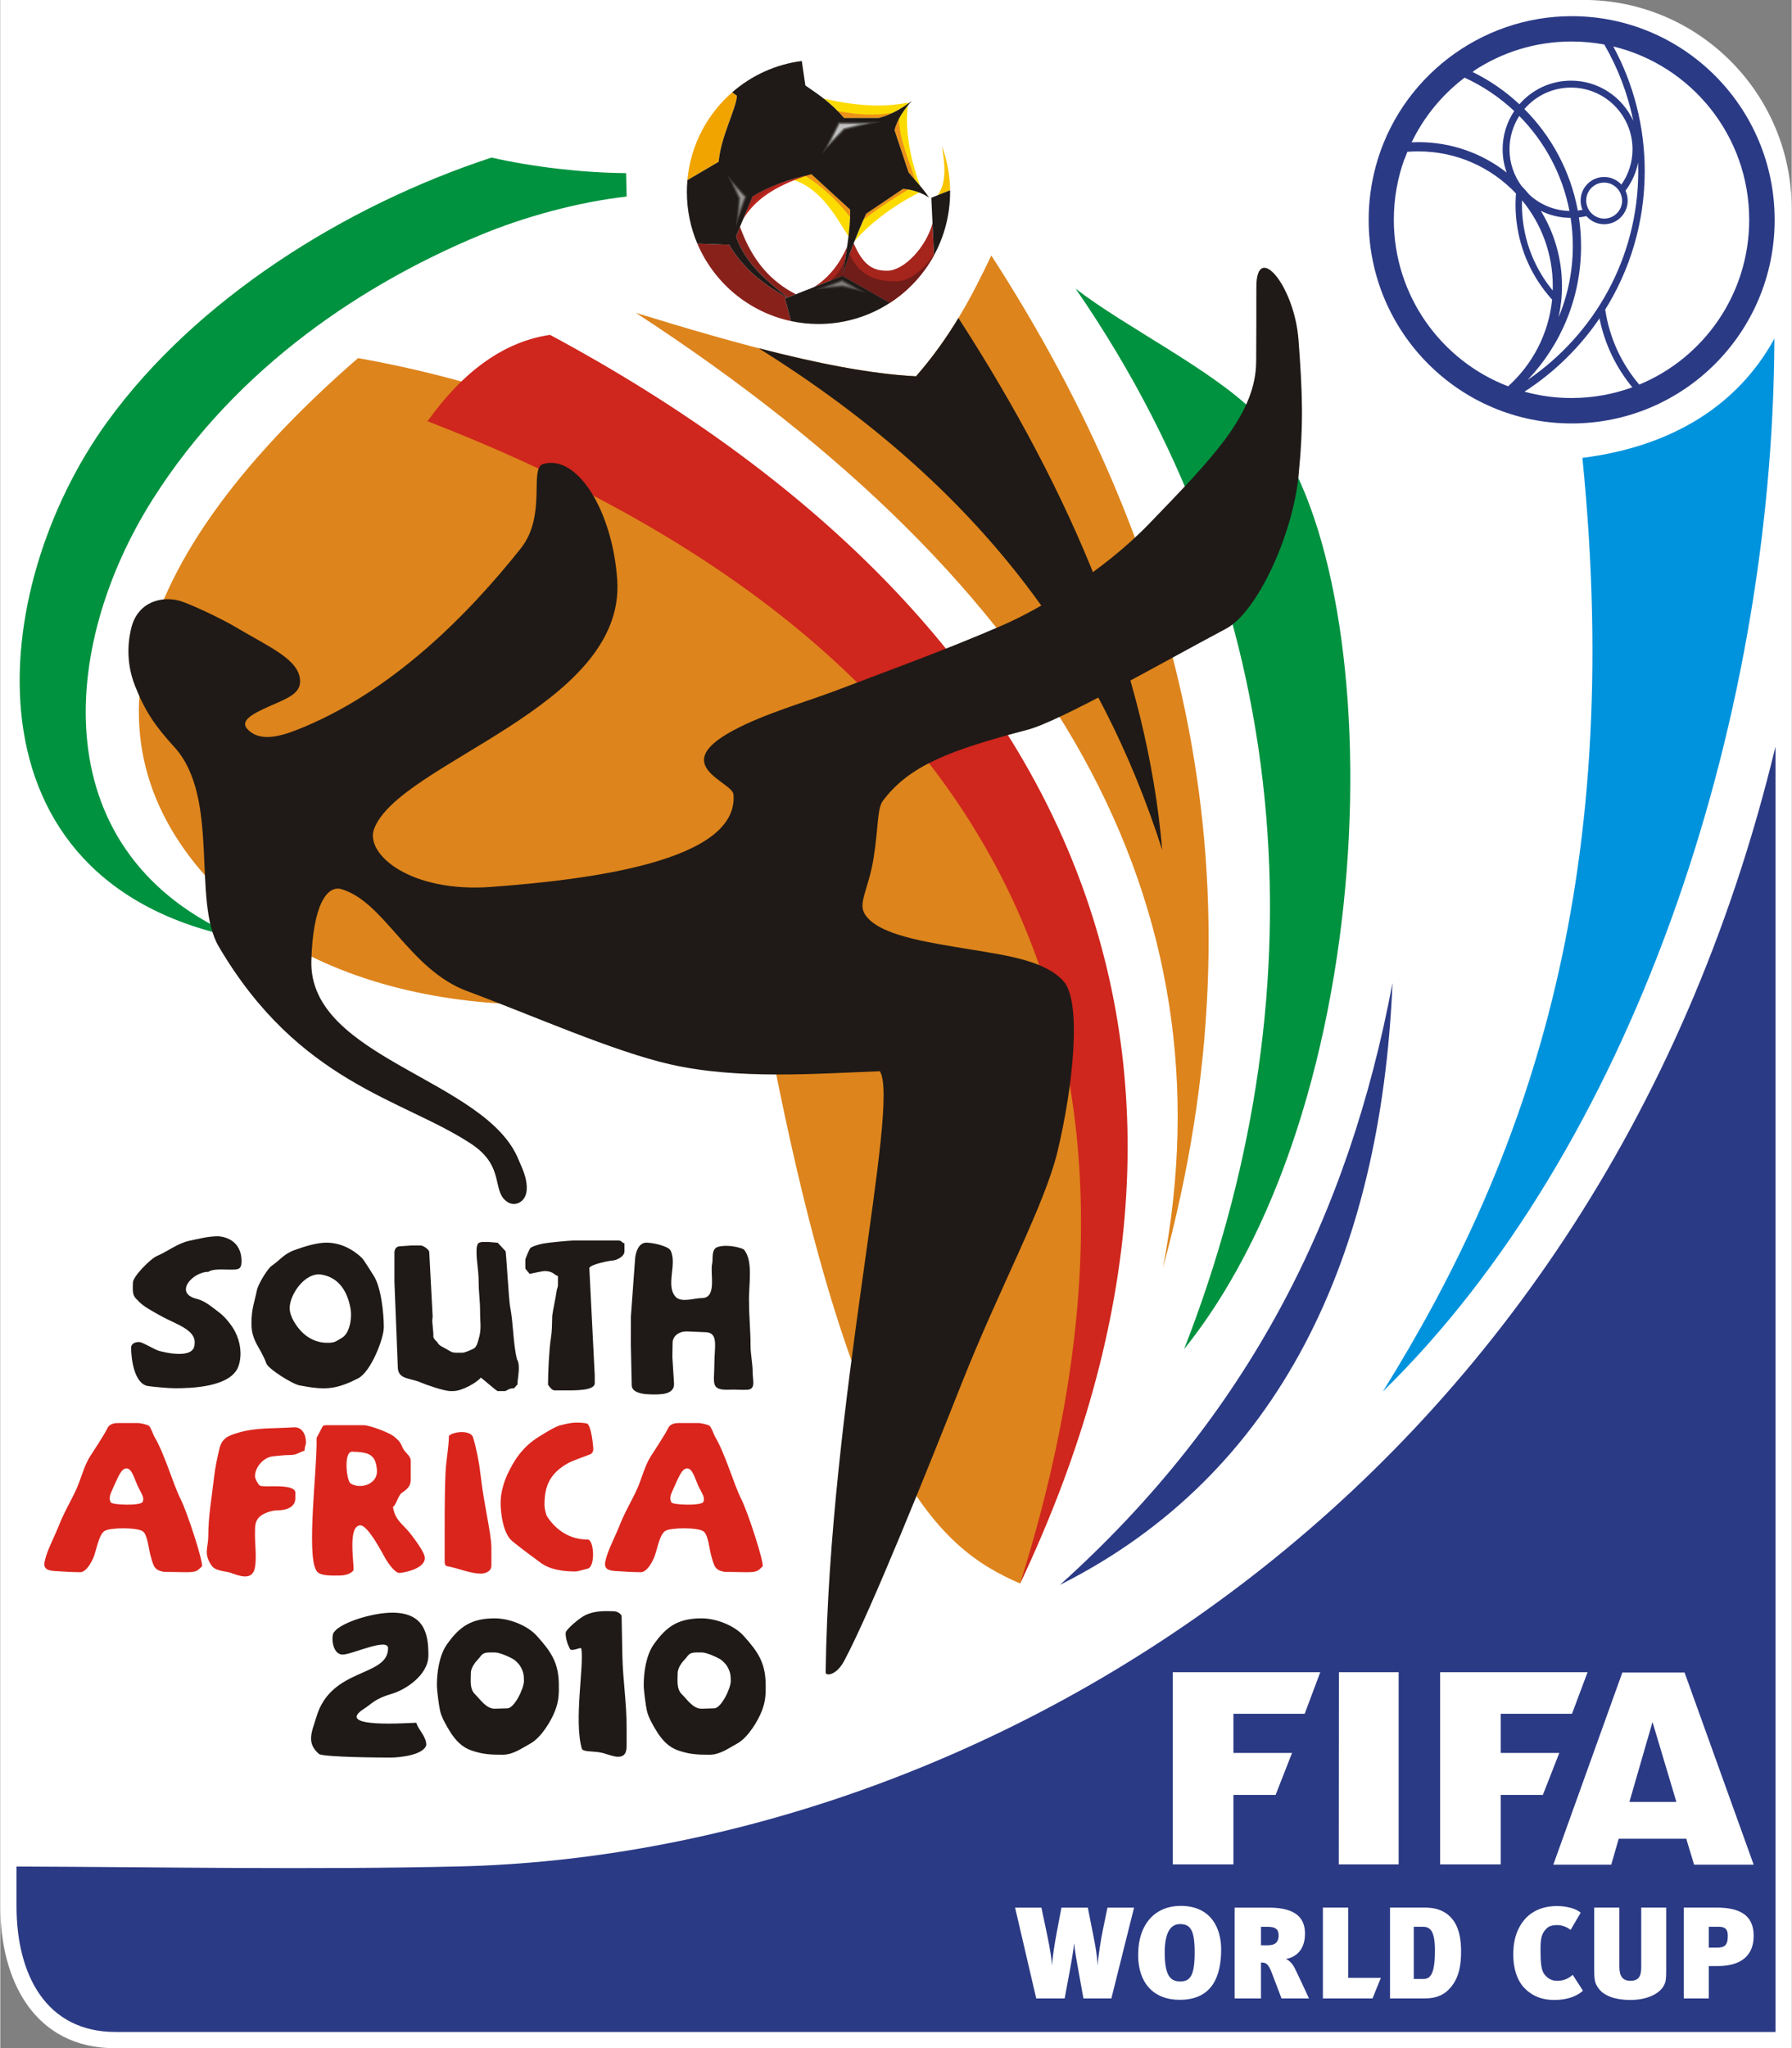 <?xml version="1.0" encoding="UTF-8" standalone="no"?> <!-- Created with Inkscape (http://www.inkscape.org/) --> <svg xmlns:svg="http://www.w3.org/2000/svg" xmlns="http://www.w3.org/2000/svg" version="1.0" width="800" height="914" viewBox="0 0 722.728 825.975" id="svg2" xml:space="preserve"><rect x="0" y="0" width="722.728" height="825.975" fill="#808080" stroke="none"/> <defs id="defs4"> <style type="text/css" id="style6"></style> </defs> <g id="Camada_x0020_1"> <g id="_39664264"> <path d="M 722.728,826.008 L 46.484,826.008 C 13.442,826.008 0,798.322 0,768.708 L 0,-0.033 L 638.895,-0.033 C 685.135,0.094 722.605,37.673 722.72,84.04 L 722.729,84.04 L 722.729,826.008 L 722.728,826.008 z " style="fill:#ffffff" id="_39830696"></path> <path d="M 6.552,752.719 C 66.023,752.932 125.505,754.074 184.956,752.688 C 391.544,747.875 642.756,605.169 716.176,301.103 L 716.176,819.437 L 46.484,819.437 C 18.658,819.437 6.552,796.609 6.552,768.708 L 6.552,752.719 L 6.552,752.719 z " style="fill:#2b3a85" id="_39829496"></path> <path d="M 144.327,144.416 C 44.161,231.463 31.146,308.255 94.911,365.384 C 146.859,411.926 242.713,414.933 304.596,388.151 C 340.629,594.51 378.21,624.158 411.442,638.581 C 470.101,513.476 446.451,389.28 388.737,298.424 C 331.779,208.757 240.933,161.601 144.327,144.416 L 144.327,144.416 z " style="fill:#dd841c" id="_39828424"></path> <path d="M 172.374,169.861 C 187.065,149.327 203.536,137.721 221.791,135.041 C 433.041,248.5 512.054,426.094 411.442,638.581 C 484.62,406.266 391.242,254.619 172.374,169.861 z " style="fill:#cf261d" id="_39827392"></path> <path d="M 256.431,126.171 C 298.527,139.143 338.703,150.179 369.437,151.758 C 383.627,135.512 392.128,119.266 399.814,103.021 C 477.23,222.88 511.558,355.584 469.075,511.189 C 497.022,364.98 426.141,236.64 256.431,126.171 L 256.431,126.171 z " style="fill:#dd841c" id="_39826600"></path> <path d="M 386.545,128.249 C 432.81,199.746 462.649,271.245 468.762,342.744 C 443.565,264.308 396.56,196.954 305.913,140.419 C 329.386,146.5 351.093,150.814 369.437,151.756 C 376.281,143.92 381.801,136.085 386.545,128.248 L 386.545,128.249 z " style="fill:#1f1a17" id="_39825160"></path> <path d="M 477.582,544.086 C 531.603,405.976 526.437,250.477 433.837,116.423 C 454.091,132.059 489.194,149.19 506.744,166.985 C 561.322,222.324 561.423,439.708 477.582,544.086 L 477.582,544.086 z " style="fill:#00923f" id="_39824128"></path> <path d="M 557.779,561.144 C 614.992,469.31 655.656,357.788 638.279,184.654 C 674.62,180.034 701.059,163.35 715.745,136.535 C 715.132,294.202 657.215,464.005 557.779,561.144 L 557.779,561.144 z " style="fill:#0093dd" id="_39640776"></path> <path d="M 427.518,639.123 C 503.261,571.015 543.926,490.844 561.667,396.414 C 557.059,506.315 516.323,594.543 427.518,639.123 L 427.518,639.123 z " style="fill:#2b3a85" id="_39656448"></path> <path d="M 96.736,378.395 C -17.251,356.148 -5.814,237.494 43.325,169.884 C 78.993,120.81 138.595,83.133 198.162,63.544 C 214.966,67.35 234.776,69.667 252.49,69.821 C 252.558,73.528 252.625,75.563 252.693,79.269 C 233.173,81.469 211.523,87.348 193.256,94.96 C 147.855,113.88 95.733,147.171 61.39,201.531 C 23.851,260.95 17.146,344.791 96.736,378.395 L 96.736,378.395 z " style="fill:#00923f" id="_39641128"></path> <path d="M 506.744,115.807 C 506.774,129.615 506.719,131.904 506.669,145.713 C 506.589,166.945 489.113,184.647 463.538,211.16 C 444.584,230.81 418.676,245.974 404.067,252.276 C 380.905,262.266 360.99,269.423 337.536,278.338 C 324.819,283.171 308.424,287.731 295.619,294.614 C 269.366,308.726 295.375,315.23 295.801,320.385 C 298.043,347.556 236.485,354.816 198.106,357.669 C 165.473,360.095 147.344,344.567 150.717,334.519 C 160.415,307.531 252.395,285.501 248.897,233.878 C 247.034,206.367 232.988,183.138 219.069,187.093 C 213.165,188.769 220.682,207.724 209.953,221.206 C 188.737,247.864 157.757,279.373 119.73,294.309 C 112.607,297.106 104.486,299.264 99.681,294.005 C 95.998,289.974 104.254,286.741 111.551,283.508 C 116.544,281.296 121.047,279.279 120.955,274.66 C 120.78,265.972 108.643,261.05 95.356,253.114 C 88.829,249.214 76.381,243.478 72.646,242.372 C 65.254,240.184 55.574,242.609 52.899,253.063 C 51.81,257.314 50.304,266.371 54.36,276.597 C 58.415,286.823 62.366,292.665 70.213,301.258 C 88.807,321.621 77.265,363.219 88.134,381.716 C 120.564,436.909 162.396,443.148 189.901,461.233 C 204.084,470.558 197.895,480.608 204.793,484.843 C 207.625,486.582 211.962,484.948 212.366,479.958 C 212.771,474.969 209.929,469.812 209.195,467.935 C 196.388,435.193 124.468,427.003 125.503,387.519 C 126.093,364.964 131.839,356.874 137.653,358.581 C 155.055,363.694 165.029,391.052 188.385,399.705 C 214.406,409.345 247.271,424.019 270.407,429.252 C 297.678,435.42 328.73,433.006 354.855,431.992 C 363.192,445.366 334.432,566.071 332.983,674.456 C 332.964,675.891 337.207,675.871 340.466,669.77 C 351.351,649.386 374.348,592.006 387.824,557.976 C 403.275,518.959 421.267,486.293 426.547,464.279 C 432.793,438.229 436.409,404.113 428.978,395.744 C 421.665,387.508 406.589,385.375 391.84,382.958 C 372.878,379.851 354.057,377.065 348.779,368.634 C 345.906,364.041 350.39,358.42 352.351,345.876 C 354.314,333.331 353.755,326.029 356.071,322.941 C 366.714,308.763 382.904,302.591 414.396,294.311 C 427.507,290.864 468.022,267.611 494.593,253.494 C 507.062,246.869 521.416,215.713 523.756,191.964 C 525.864,170.558 525.329,158.328 523.756,137.127 C 522.114,115.027 506.703,97.11 506.744,115.806 L 506.744,115.807 z " style="fill:#1f1a17" id="_39657296"></path> <path d="M 679.506,674.49 L 654.39,674.49 L 626.547,751.974 L 649.918,751.974 L 652.93,741.524 L 680.186,741.524 L 683.345,751.974 L 707.378,751.974 L 679.506,674.49 L 679.506,674.49 z M 580.885,674.354 L 580.885,751.862 L 605.323,751.862 L 605.323,723.845 L 622.326,723.845 L 628.966,706.907 L 605.323,706.907 L 605.323,691.133 L 634.077,691.133 L 640.365,674.354 L 580.885,674.354 L 580.885,674.354 z M 657.246,726.665 L 666.562,694.431 L 676.201,726.665 L 657.246,726.665 L 657.246,726.665 z M 540.054,674.354 L 539.994,751.862 L 564.148,751.862 L 564.148,674.354 L 540.054,674.354 L 540.054,674.354 z M 473.038,674.354 L 473.038,751.862 L 497.497,751.862 L 497.497,723.845 L 514.505,723.845 L 521.146,706.907 L 497.497,706.907 L 497.497,691.133 L 526.231,691.133 L 532.53,674.354 L 473.038,674.354 L 473.038,674.354 z " style="fill:#ffffff" id="_39656640"></path> <path d="M 475.862,806.472 C 489.174,806.472 492.544,796.638 492.544,786.128 C 492.545,778.102 488.864,768.589 476.181,768.589 C 466.338,768.589 459.057,775.418 459.057,788.435 C 459.058,799.431 465.047,806.474 475.86,806.474 L 475.862,806.472 L 475.862,806.472 z M 707.378,780.681 C 707.378,772.328 701.819,769.279 692.355,769.279 L 679.165,769.279 L 679.165,805.904 L 689.265,805.904 L 689.265,792.867 L 692.786,792.867 C 704.967,792.867 707.378,786.095 707.378,780.681 L 707.378,780.681 L 707.378,780.681 z M 589.334,786.926 C 589.334,779.477 587.454,774.441 583.242,771.552 C 580.231,769.504 576.925,769.279 574.356,769.279 L 560.675,769.279 L 560.675,805.904 L 574.729,805.904 C 579.763,805.904 582.753,804.289 585.124,801.497 C 588.482,797.546 589.334,792.615 589.334,786.926 L 589.334,786.926 L 589.334,786.926 z M 527.965,805.917 C 526.743,803.203 523.583,796.42 522.352,793.954 C 521.454,792.057 519.899,790.372 518.615,790.011 C 523.006,789.263 526.364,786.064 526.364,779.771 C 526.364,773.664 522.848,769.297 511.876,769.297 L 497.987,769.296 L 497.987,805.916 L 508.614,805.916 L 508.614,791.429 C 510.698,791.429 511.555,791.902 513.003,795.666 L 516.895,805.916 L 527.965,805.916 L 527.965,805.917 z M 457.405,769.296 L 446.677,769.296 L 444.799,778.397 C 444.05,781.975 442.928,789.056 442.713,792.315 L 442.655,792.315 C 442.45,787.861 441.696,784.328 441.171,781.548 L 438.748,769.296 L 428.109,769.296 L 426.183,779.44 C 425.165,784.872 424.523,789.453 424.308,792.373 L 424.262,792.373 C 424.202,791.006 423.887,787.435 422.117,779.189 L 420.03,769.296 L 409.408,769.296 L 417.939,805.917 L 429.401,805.917 L 431.368,795.314 C 432.278,790.527 433.078,785.638 433.188,783.807 L 433.246,783.806 C 433.404,786.119 434.27,790.902 435.069,795.315 L 436.991,805.916 L 448.248,805.916 L 457.405,769.296 L 457.405,769.296 z M 693.113,777.007 C 695.391,777.007 696.944,777.582 696.944,780.631 C 696.946,784.621 695.555,785.421 692.558,785.421 L 689.265,785.42 L 689.265,777.007 L 693.113,777.007 L 693.113,777.007 z M 672.091,769.279 L 662.015,769.279 L 662.015,793.344 C 662.015,796.907 661.045,798.8 657.623,798.8 C 654.254,798.799 653.191,796.552 653.191,793.184 L 653.191,769.279 L 643.036,769.279 L 643.036,794.189 C 643.036,799.081 643.464,799.957 644.858,801.946 C 647.107,804.963 651.696,806.532 657.577,806.532 C 664.945,806.532 669.634,803.692 671.18,800.656 C 671.992,799.167 672.091,797.759 672.091,794.604 L 672.091,769.279 L 672.091,769.279 z M 638.506,802.806 L 634.377,796.395 C 632.281,798.226 630.366,798.8 627.949,798.8 C 625.98,798.799 624.403,797.91 623.194,796.495 C 621.636,794.701 621.386,791.816 621.386,785.784 C 621.387,781.461 621.959,779.569 623.78,777.747 C 624.743,776.738 626.295,776.326 627.949,776.326 C 629.993,776.325 631.861,777.008 633.525,778.274 L 637.584,771.352 C 635.866,769.712 631.861,768.659 628.053,768.659 C 621.55,768.659 616.142,771.228 612.966,776.962 C 611.155,780.267 610.396,783.736 610.396,788.316 C 610.397,793.494 611.732,798.288 614.676,801.497 C 618.115,805.162 622.284,806.532 626.869,806.532 C 632.34,806.532 636.14,804.963 638.505,802.807 L 638.506,802.806 L 638.506,802.806 z M 578.794,786.616 C 578.794,796.752 576.657,798.07 573.987,798.07 L 570.25,798.07 L 570.25,777.007 L 573.72,777.007 C 576.604,777.007 578.794,778.126 578.794,786.616 L 578.794,786.616 L 578.794,786.616 z M 556.972,797.621 L 543.783,797.621 L 543.783,769.279 L 533.587,769.279 L 533.587,805.904 L 553.61,805.904 L 556.972,797.621 L 556.972,797.621 z M 511.282,777.034 C 514.265,777.034 515.731,777.87 515.731,780.494 C 515.731,782.954 514.615,784.484 511.327,784.484 L 508.613,784.481 L 508.613,777.034 L 511.282,777.034 L 511.282,777.034 z M 476.031,799.064 C 472.061,799.064 469.771,796.748 469.771,787.4 C 469.771,780.394 471.581,775.931 475.919,775.931 C 480.036,775.931 481.864,778.143 481.864,787.291 C 481.865,796.689 480.082,799.064 476.029,799.064 L 476.031,799.064 L 476.031,799.064 z " style="fill:#ffffff" id="_39637216"></path> <path d="M 633.945,6.521 C 597.176,6.521 564.343,31.488 554.796,67.492 L 554.808,67.489 C 553.015,74.241 552.052,81.337 552.052,88.655 C 552.052,134.011 588.718,170.764 633.945,170.764 C 679.177,170.764 715.842,134.011 715.842,88.655 C 715.842,43.291 679.178,6.521 633.945,6.521 L 633.945,6.521 z M 590.754,31.314 C 598.155,34.706 604.91,39.274 610.778,44.78 C 607.825,49.189 606.097,54.494 606.097,60.201 C 606.097,63.493 606.673,66.648 607.723,69.575 C 597.91,61.899 585.563,57.327 572.152,57.327 C 571.223,57.327 570.299,57.35 569.382,57.393 C 574.362,47.086 581.725,38.154 590.754,31.314 L 590.754,31.314 z M 566.46,64.176 L 566.529,64.157 C 566.888,63.166 567.268,62.187 567.669,61.218 C 569.147,61.104 570.642,61.05 572.152,61.05 C 587.647,61.05 601.618,67.583 611.488,78.036 C 611.443,78.612 611.408,79.189 611.377,79.773 L 611.377,79.79 L 611.375,79.844 L 611.374,79.861 L 611.373,79.913 L 611.373,79.932 L 611.368,79.985 L 611.368,80.004 L 611.366,80.057 L 611.366,80.074 L 611.362,80.128 L 611.362,80.144 L 611.359,80.197 L 611.359,80.216 L 611.359,80.268 L 611.359,80.286 L 611.355,80.339 L 611.355,80.356 L 611.35,80.412 L 611.348,80.426 L 611.348,80.481 L 611.347,80.497 L 611.346,80.552 L 611.346,80.569 L 611.343,80.624 L 611.343,80.638 L 611.342,80.696 L 611.342,80.708 L 611.336,80.767 L 611.336,80.78 L 611.336,80.839 L 611.336,80.852 L 611.334,80.909 L 611.334,80.923 L 611.332,80.981 L 611.332,80.993 L 611.33,81.052 L 611.328,81.136 L 611.327,81.194 L 611.327,81.206 L 611.325,81.266 L 611.325,81.277 L 611.324,81.337 L 611.324,81.348 L 611.321,81.41 L 611.321,81.419 L 611.32,81.481 L 611.32,81.489 L 611.318,81.554 L 611.318,81.561 L 611.317,81.624 L 611.317,81.632 L 611.314,81.697 L 611.314,81.702 L 611.313,81.768 L 611.313,81.775 L 611.312,81.841 L 611.312,81.846 L 611.311,81.913 L 611.311,81.918 L 611.31,81.985 L 611.31,81.989 L 611.31,82.056 L 611.31,82.061 L 611.309,82.13 L 611.309,82.131 L 611.309,82.201 L 611.309,82.202 L 611.309,82.272 L 611.309,82.273 L 611.309,82.345 L 611.309,82.345 L 611.308,82.416 L 611.308,82.417 L 611.308,82.489 L 611.308,82.56 C 611.308,82.791 611.309,83.019 611.311,83.248 C 611.314,83.479 611.319,83.709 611.326,83.937 C 611.33,84.168 611.336,84.395 611.346,84.622 C 611.355,84.85 611.362,85.08 611.373,85.307 C 611.383,85.537 611.396,85.76 611.408,85.989 C 611.424,86.215 611.438,86.441 611.453,86.67 C 611.47,86.894 611.488,87.12 611.506,87.344 C 611.523,87.571 611.543,87.797 611.566,88.02 L 611.566,88.02 C 611.587,88.246 611.612,88.47 611.633,88.696 L 611.633,88.696 C 611.658,88.917 611.684,89.14 611.711,89.365 L 611.711,89.365 C 613.113,101.189 618.133,111.903 625.633,120.354 C 625.774,120.514 625.917,120.672 626.06,120.829 C 624.675,134.675 618.097,146.987 608.314,155.791 C 581.352,145.458 562.204,119.281 562.204,88.616 C 562.204,80.04 563.709,71.807 566.46,64.176 L 566.46,64.176 z M 593.966,29.015 C 594.172,28.876 594.38,28.738 594.587,28.6 L 594.558,28.515 C 605.847,21.07 619.372,16.737 633.896,16.737 C 638.412,16.736 642.83,17.157 647.115,17.959 C 652.576,27.363 656.569,37.72 658.792,48.711 C 654.442,39.165 644.838,32.527 633.685,32.527 C 625.376,32.527 617.927,36.216 612.868,42.045 C 607.27,36.823 600.908,32.417 593.966,29.015 L 593.966,29.015 z M 612.808,46.755 C 622.99,57.047 630.208,70.277 633.058,85.08 C 626.81,84.922 621.135,82.449 616.854,78.484 C 615.856,77.269 614.805,76.097 613.711,74.967 C 610.671,70.837 608.874,65.73 608.874,60.201 C 608.874,55.25 610.318,50.631 612.808,46.755 L 612.808,46.755 z M 633.538,87.864 C 634.108,91.586 634.41,95.4 634.41,99.285 C 634.41,109.428 632.37,119.082 628.687,127.899 C 629.56,123.867 630.045,119.685 630.045,115.376 C 630.045,104.252 626.925,93.862 621.514,85.032 C 625.145,86.823 629.224,87.84 633.538,87.864 L 633.538,87.864 z M 636.885,87.672 C 637.903,87.55 638.908,87.373 639.896,87.147 C 641.63,89.149 644.191,90.43 647.055,90.43 C 652.305,90.428 656.553,86.171 656.553,80.902 C 656.553,79.46 656.226,78.108 655.662,76.888 C 658.149,73.603 659.928,69.753 660.757,65.557 C 660.794,66.7 660.813,67.847 660.813,68.996 C 660.813,103.97 643.12,134.805 616.187,153.222 C 629.527,139.2 637.74,120.202 637.74,99.285 C 637.74,95.339 637.446,91.462 636.885,87.672 L 636.885,87.672 z M 614.873,43.983 C 619.422,38.679 626.161,35.322 633.685,35.322 C 647.392,35.317 658.498,46.465 658.498,60.201 C 658.498,65.51 656.836,70.401 654.016,74.442 C 652.29,72.558 649.814,71.373 647.055,71.373 C 641.806,71.37 637.559,75.642 637.559,80.902 C 637.559,82.226 637.831,83.481 638.318,84.637 C 637.692,84.755 637.063,84.85 636.426,84.926 C 633.492,69.083 625.79,54.916 614.873,43.983 L 614.873,43.983 z M 647.055,88.159 C 646.568,88.159 646.101,88.113 645.653,88.02 C 645.484,87.987 645.34,87.922 645.183,87.876 C 644.931,87.815 644.676,87.743 644.443,87.66 C 644.141,87.539 643.867,87.384 643.594,87.238 C 643.515,87.202 643.44,87.155 643.362,87.113 C 643.044,86.919 642.743,86.707 642.454,86.465 C 642.44,86.458 642.427,86.448 642.418,86.435 L 642.418,86.435 C 641.64,85.782 641.029,85.001 640.568,84.093 L 640.568,84.093 C 640.463,83.851 640.362,83.624 640.269,83.377 C 640.157,83.104 640.08,82.835 640.014,82.544 C 639.973,82.392 639.956,82.232 639.929,82.078 C 639.87,81.729 639.828,81.38 639.82,81.014 C 639.82,80.979 639.806,80.936 639.806,80.902 C 639.806,76.879 643.044,73.635 647.046,73.635 C 647.122,73.635 647.187,73.639 647.272,73.652 C 647.597,73.652 647.924,73.694 648.249,73.746 C 648.384,73.769 648.524,73.795 648.657,73.827 C 648.98,73.89 649.283,73.987 649.582,74.106 C 649.777,74.171 649.952,74.258 650.141,74.339 C 650.248,74.399 650.346,74.461 650.453,74.516 C 652.152,75.431 653.44,77.003 653.982,78.901 L 653.985,78.901 C 653.985,78.906 653.998,78.915 653.998,78.932 C 654.067,79.186 654.133,79.454 654.18,79.726 C 654.255,80.121 654.303,80.495 654.303,80.902 C 654.303,84.908 651.054,88.163 647.055,88.159 L 647.055,88.159 z M 650.749,18.738 C 682.206,26.338 705.575,54.738 705.575,88.616 C 705.575,118.614 687.253,144.324 661.218,155.1 C 654.072,146.701 649.197,136.313 647.491,124.874 L 647.491,124.87 C 647.365,125.085 647.221,125.28 647.094,125.477 C 657.424,109.152 663.423,89.771 663.423,68.996 C 663.423,50.8 658.824,33.683 650.749,18.738 L 650.749,18.738 z M 658.425,156.188 C 650.77,158.983 642.513,160.51 633.896,160.51 C 627.321,160.51 620.957,159.617 614.909,157.955 C 627.131,150.078 637.616,139.743 645.69,127.644 C 645.52,127.899 645.359,128.159 645.183,128.415 C 647.279,138.825 651.917,148.304 658.425,156.188 L 658.425,156.188 z M 613.934,80.784 C 621.687,90.176 626.337,102.24 626.337,115.376 C 626.337,115.957 626.315,116.551 626.301,117.137 C 625.699,116.405 625.116,115.659 624.553,114.899 L 624.544,114.887 C 624.432,114.736 624.324,114.587 624.215,114.436 C 624.015,114.162 623.821,113.884 623.625,113.607 L 623.553,113.505 L 623.543,113.492 L 623.508,113.439 C 619.835,108.122 617.084,102.121 615.485,95.662 L 615.485,95.658 C 615.156,94.325 614.873,92.969 614.646,91.598 C 614.613,91.401 614.581,91.209 614.552,91.013 L 614.552,91.012 C 614.519,90.814 614.49,90.618 614.46,90.42 L 614.46,90.418 C 614.433,90.221 614.408,90.025 614.377,89.825 L 614.377,89.825 C 614.352,89.627 614.326,89.431 614.303,89.232 L 614.303,89.231 C 614.277,89.031 614.256,88.83 614.233,88.633 L 614.233,88.633 C 614.211,88.435 614.189,88.233 614.172,88.034 L 614.172,88.034 C 614.15,87.835 614.132,87.634 614.113,87.433 L 614.113,87.432 C 614.095,87.233 614.08,87.029 614.065,86.83 L 614.065,86.83 C 614.048,86.628 614.033,86.429 614.019,86.225 L 614.019,86.223 C 614.007,86.024 613.995,85.822 613.984,85.617 L 613.984,85.617 C 613.973,85.415 613.962,85.213 613.951,85.01 L 613.951,85.01 C 613.945,84.807 613.937,84.604 613.926,84.401 L 613.926,84.401 C 613.922,84.196 613.915,83.992 613.912,83.789 L 613.912,83.789 C 613.905,83.583 613.904,83.379 613.901,83.175 C 613.9,82.97 613.898,82.766 613.898,82.56 L 613.898,82.56 C 613.898,81.965 613.919,81.38 613.934,80.784 L 613.934,80.784 z " style="fill:#2b3a85" id="_39642040"></path> <path d="M 299.924,659.724 C 296.029,655.39 288.624,652.639 283,652.639 C 273.734,652.639 268.853,655.687 263.574,663.227 C 260.562,667.531 259.585,674.336 259.585,679.562 C 259.585,681.763 260.396,687.829 260.887,689.999 C 261.465,692.551 263.312,695.744 264.554,697.778 C 266.965,701.725 269.537,704.587 273.772,706.002 C 278.26,707.504 281.344,707.63 286.142,707.63 C 290.369,707.63 293.844,705.006 297.331,703.101 C 301.56,700.79 305.64,694.135 307.272,689.873 C 308.775,685.948 308.864,683.15 308.768,678.707 C 308.586,670.31 305.461,665.886 299.924,659.724 L 299.924,659.724 z M 134.741,658.081 C 133.413,659.058 133.604,667.247 138.168,667.247 C 141.803,667.247 156.443,660.297 156.443,664.668 C 156.443,676.434 133.626,672.287 127.602,692.164 C 125.684,698.495 123.309,702.853 128.673,707.426 C 131.823,708.642 153.186,708.788 157.585,708.776 C 160.749,708.776 170.694,707.888 171.863,703.738 C 171.863,700.098 168.664,697.741 167.865,694.741 C 165.023,694.741 133.871,697.198 146.958,688.951 C 149.98,687.047 150.936,685.102 158.156,682.999 C 163.157,681.542 172.719,675.675 172.719,667.533 C 172.719,659.462 171.413,650.348 158.156,650.348 C 149.993,650.348 137.449,654.373 134.741,658.081 L 134.741,658.081 z M 234.592,705.113 C 235.058,706.746 239.491,705.933 243.402,707.021 C 246.64,707.921 252.689,710.888 252.689,704.193 L 252.689,696.173 C 252.689,687.004 251.157,677.042 250.975,667.819 L 250.66,651.781 C 250.646,651.073 249.225,649.824 247.534,649.775 C 243.635,649.662 240.013,649.531 236.138,651.29 C 233.812,652.345 228.213,657.142 228.116,658.367 C 227.939,660.608 229.041,663.518 229.786,664.914 C 230.51,666.271 234.247,664.013 234.396,664.803 C 235.621,671.29 231.354,693.771 234.592,705.113 L 234.592,705.113 z M 216.485,659.724 C 212.589,655.39 205.185,652.639 199.561,652.639 C 190.295,652.639 185.414,655.687 180.135,663.227 C 177.123,667.53 176.146,674.335 176.146,679.562 C 176.146,681.763 176.957,687.829 177.448,689.999 C 178.026,692.551 179.872,695.744 181.114,697.778 C 183.526,701.725 186.098,704.587 190.333,706.002 C 194.82,707.504 197.905,707.629 202.702,707.629 C 206.93,707.629 210.406,705.006 213.892,703.101 C 218.122,700.79 222.202,694.135 223.834,689.873 C 225.336,685.948 225.425,683.15 225.329,678.707 C 225.148,670.31 222.022,665.886 216.485,659.724 L 216.485,659.724 z M 189.838,674.693 C 189.838,672.62 191.607,670.316 192.671,669.229 C 194.301,667.561 194.151,666.386 197.563,666.386 L 199.561,666.386 C 201.494,666.386 205.719,668.304 207.084,669.152 C 207.799,669.596 209.212,671.012 209.657,671.727 C 211.005,673.898 211.269,675.426 211.269,677.844 C 211.269,680.939 207.393,688.842 204.631,688.922 L 199.567,689.071 C 196.091,689.172 193.756,685.426 191.501,683.217 C 189.279,681.039 189.838,677.527 189.838,674.693 L 189.838,674.693 z M 273.277,674.693 C 273.277,672.62 275.045,670.316 276.11,669.229 C 277.74,667.561 277.59,666.386 281,666.386 L 282.999,666.386 C 284.933,666.386 289.158,668.304 290.523,669.152 C 291.237,669.596 292.65,671.012 293.095,671.727 C 294.444,673.898 294.708,675.426 294.708,677.844 C 294.708,680.939 290.832,688.842 288.07,688.922 L 283.006,689.071 C 279.53,689.172 277.194,685.426 274.939,683.217 C 272.718,681.039 273.277,677.527 273.277,674.693 L 273.277,674.693 z " style="fill:#1f1a17" id="_39638512"></path> <path d="M 44.562,605.862 C 43.742,604.16 44.108,603.051 45.613,599.83 C 47.32,596.181 48.706,592.216 50.843,592.168 C 53.177,592.117 53.964,596.233 55.717,599.807 C 57.265,602.959 58.108,603.84 57.471,605.639 C 56.875,607.324 45.082,606.94 44.562,605.862 L 44.562,605.862 z M 239.253,584.473 C 239.253,583.183 238.38,574.304 236.544,574.01 C 231.782,573.248 229.454,573.945 226.118,574.736 C 223.942,575.251 220.346,577.506 217.152,579.491 C 210.9,583.377 207.343,588.657 204.566,594.647 C 203.235,597.519 201.847,601.916 201.847,605.955 C 201.847,610.446 202.913,618.552 206.587,621.535 C 211.019,625.133 212.918,626.423 217.954,630.183 C 221.87,633.108 227.363,633.737 232.115,633.737 C 232.989,633.737 235.765,632.856 236.969,632.591 C 240.169,631.885 239.577,620.839 236.969,620.847 C 230.059,620.871 224.482,617.378 220.693,611.683 C 219.996,610.635 219.551,607.969 219.551,606.814 C 219.551,599.233 221.782,594.23 228.825,590.172 C 230.872,588.994 236.317,587.206 238.058,586.458 C 238.809,586.135 239.253,585.194 239.253,584.473 L 239.253,584.473 z M 270.753,605.862 C 269.932,604.16 270.299,603.051 271.805,599.83 C 273.512,596.181 274.897,592.216 277.035,592.168 C 279.369,592.117 280.155,596.233 281.908,599.807 C 283.455,602.959 284.3,603.84 283.662,605.639 C 283.065,607.324 271.273,606.94 270.753,605.862 L 270.753,605.862 z M 263.624,628.491 C 264.893,625.828 265.794,618.829 268.343,617.352 C 270.741,615.964 281.647,615.904 283.802,617.632 C 285.593,619.068 286.135,624.883 286.738,627.066 C 288.043,631.786 288.3,633.14 292.153,633.893 L 300.362,634.023 C 305.412,634.102 305.567,633.569 307.501,631.731 C 308.438,630.839 301.754,610.165 298.992,604.646 C 295.701,598.065 292.656,586.598 288.271,579.216 C 287.959,578.69 286.928,575.604 286.132,574.975 C 285.641,574.586 282.854,573.876 281.801,573.876 L 273.52,573.876 C 271.621,573.876 270.057,574.535 269.38,576.025 C 268.373,578.239 263.326,585.917 262.399,587.354 C 260.068,590.971 258.715,596.441 257.002,600.27 C 254.754,605.293 252.001,609.64 249.858,615.158 C 248.545,618.539 245.758,624.028 244.783,627.19 C 243.64,630.899 242.957,633.232 248.097,633.55 C 251.493,633.76 254.946,634.023 258.386,634.023 C 260.924,634.023 262.902,630.003 263.624,628.491 L 263.624,628.491 z M 136.884,635.364 C 139.158,635.364 141.556,634.66 142.543,633.182 C 142.543,628.579 140.316,615.231 145.307,615.119 C 148.722,615.364 154.884,627.832 155.687,629.052 C 156.614,630.459 159.144,634.309 161.013,634.309 L 161.298,634.309 C 164.403,633.985 171.292,632.221 171.292,628.294 C 171.292,626.13 167.155,620.709 165.926,619.07 C 162.452,614.438 159.341,613.431 158.415,607.678 C 159.542,607.273 160.543,603.042 161.971,602.047 C 163.749,600.808 165.581,599.591 165.581,596.79 L 165.581,589.057 C 165.581,586.97 163.073,585.729 162.297,583.758 C 161.338,581.321 160.45,580.656 158.623,579.137 C 157.146,577.906 149.29,574.736 146.45,574.736 L 131.601,574.736 C 130.829,574.736 130.813,574.872 130.173,575.022 L 127.591,579.884 C 128.011,590.927 123.367,626.799 127.506,633.341 C 128.717,635.773 134.479,635.364 136.884,635.364 L 136.884,635.364 z M 151.959,592.975 C 152.338,598.469 145.327,600.792 141.325,598.222 C 139.668,597.158 138.422,585.328 141.959,585.421 C 148.775,585.602 151.515,586.553 151.959,592.975 L 151.959,592.975 z M 181.001,579.032 C 180.882,584.353 179.882,588.49 179.637,593.802 C 179.137,604.679 179.313,616.737 179.28,627.729 C 179.273,630.409 179.094,631.388 180.45,631.633 C 184.778,632.419 189.608,634.596 193.851,634.596 C 195.747,634.596 198.134,633.652 198.134,631.444 L 198.134,624.284 C 198.134,618.454 195.07,606.687 193.655,593.922 C 193.2,589.814 191.988,583.627 190.709,579.604 C 189.775,576.662 182.914,577.19 181.001,579.032 L 181.001,579.032 z M 83.914,619.415 C 83.914,624.258 81.914,626.298 85.133,631.206 C 86.787,633.728 90.622,633.456 93.051,634.309 C 96.247,635.432 101.652,637.688 102.713,632.258 C 103.477,628.351 102.76,623.12 102.76,619.129 C 102.76,615.535 102.676,613.606 104.536,611.739 C 105.896,610.372 109.363,609.105 111.612,609.105 C 115.254,609.105 119.037,607.897 119.037,604.236 L 119.037,601.945 C 119.037,599.398 113.177,599.367 110.184,599.367 C 108.798,599.367 105.526,599.572 104.736,599.103 C 104.078,598.714 102.76,596.328 102.76,595.358 C 102.76,591.559 106.314,587.711 109.871,587.311 C 111.799,587.093 114.942,586.754 117.044,586.771 C 119.613,586.792 120.831,585.494 122.748,585.046 C 122.748,583.411 123.319,582.791 123.319,581.609 C 123.319,578.335 121.607,575.389 118.466,575.595 C 109.539,576.182 103.13,575.592 95.621,577.886 C 91.961,579.004 89.371,579.979 88.364,584.369 C 87.438,588.409 86.69,591.737 86.219,595.95 C 85.335,603.836 83.914,611.467 83.914,619.415 L 83.914,619.415 z M 37.433,628.491 C 38.702,625.828 39.604,618.829 42.152,617.352 C 44.55,615.964 55.456,615.904 57.612,617.632 C 59.402,619.068 59.944,624.883 60.547,627.066 C 61.852,631.786 62.109,633.14 65.963,633.893 L 74.171,634.022 C 79.222,634.102 79.375,633.569 81.31,631.731 C 82.248,630.839 75.564,610.165 72.802,604.646 C 69.509,598.065 66.465,586.598 62.08,579.216 C 61.768,578.69 60.737,575.604 59.941,574.975 C 59.451,574.586 56.663,573.876 55.61,573.876 L 47.33,573.876 C 45.43,573.876 43.867,574.535 43.189,576.025 C 42.182,578.239 37.136,585.917 36.209,587.354 C 33.877,590.971 32.525,596.441 30.811,600.27 C 28.563,605.293 25.81,609.64 23.667,615.158 C 22.354,618.539 19.567,624.028 18.593,627.19 C 17.45,630.899 16.765,633.232 21.906,633.55 C 25.302,633.76 28.755,634.023 32.195,634.023 C 34.733,634.023 36.712,630.003 37.433,628.491 L 37.433,628.491 z " style="fill:#da251d" id="_39639264"></path> <path d="M 247.534,508.288 C 249.26,507.884 251.818,506.609 251.818,504.565 L 251.818,501.415 C 250.488,501.059 250.886,500.269 249.247,500.269 L 231.257,500.269 C 229.568,500.269 220.88,501.115 219.049,501.485 C 217.672,501.763 214.933,502.46 213.939,503.233 C 213.437,503.623 211.841,507.587 211.841,508.002 L 211.841,511.439 C 211.841,511.828 213.143,513.115 213.553,513.73 C 214.453,513.52 218.913,512.584 219.55,512.584 C 223.037,512.584 223.464,514.184 224.976,514.589 L 224.976,518.026 C 224.976,519.474 224.516,519.547 224.405,520.89 C 224.194,522.774 222.966,528.264 222.68,530.617 C 222.531,534.472 222.659,536.43 222.12,539.793 C 221.412,544.215 220.978,553.573 220.978,558.41 C 221.428,559.084 222.539,560.701 223.548,560.701 L 227.545,560.701 C 231.139,560.701 239.824,560.977 239.824,557.837 L 239.824,554.686 L 237.646,511.448 C 237.733,509.932 246.051,508.288 247.534,508.288 L 247.534,508.288 z M 64.63,530.589 C 70.617,533.99 79.109,536.171 78.388,541.958 C 78.388,548.572 65.489,545.191 63.872,544.714 C 62.343,544.262 57.472,541.324 56.214,541.225 C 54.874,541.12 52.788,541.585 52.788,543.517 C 52.788,548.09 54.081,558.156 59.658,558.966 C 62.143,559.326 68.087,559.842 70.492,559.842 C 76.657,559.842 93.374,559.535 96.191,550.677 C 97.574,546.331 96.935,541.261 94.674,536.907 C 93.331,534.322 90.556,530.924 88.313,529.279 C 85.485,527.205 82.743,524.644 79.281,523.803 C 69.791,521.492 77.696,512.828 83.947,512.912 C 85.736,511.576 90.215,512.01 92.48,512.011 C 95.923,512.013 97.333,512.092 97.333,508.574 C 97.333,502.323 93.383,498.99 87.91,498.55 C 83.937,498.55 80.263,499.533 76.508,500.319 C 71.445,501.379 67.796,504.554 63.264,506.48 C 60.534,507.64 53.5,514.788 53.5,517.282 C 53.5,520.016 52.999,522.393 55.346,524.241 C 57.273,526.716 61.854,529.013 64.63,530.589 L 64.63,530.589 z M 120.749,558.696 C 130.623,560.565 135.112,560.61 144.429,555.811 C 149.452,553.225 154.729,539.927 154.729,535.211 C 154.729,529.781 153.68,518.923 150.512,514.237 C 149.502,512.742 146.767,508.109 145.815,507.205 C 142.005,503.588 137,501.128 131.6,501.128 C 127.346,501.128 122.188,502.889 118.837,504.08 C 114.311,505.686 112.876,508.183 109.498,510.464 C 107.844,511.581 104.026,517.873 103.55,520.251 C 102.58,525.102 101.331,527.562 101.331,533.779 C 101.331,541.026 105.077,543.451 107.328,549.817 C 108.128,552.079 117.825,558.143 120.749,558.696 L 120.749,558.696 z M 141.308,527.763 C 141.904,531.13 141.218,537.587 137.695,539.605 C 135.063,541.112 134.969,541.512 131.885,541.512 C 127.364,541.512 123.982,539.457 121.674,537.146 C 119.724,535.194 116.751,531.156 116.751,527.477 C 116.751,522.043 122.972,512.918 129.601,514.016 C 137.142,515.266 140.22,521.602 141.308,527.763 L 141.308,527.763 z M 302.074,525.186 C 301.805,518.523 303.988,508.472 299.959,503.887 C 299.554,503.426 293.725,501.582 289.51,502.846 C 286.667,503.7 287.654,507.702 287.191,509.595 C 286.26,513.406 289.324,523.511 282.999,523.482 C 280.034,523.468 274.642,525.496 272.377,522.895 C 268.348,518.267 273.182,509.668 270.396,504.26 C 269.526,502.571 263.465,501.128 260.669,501.128 C 257.417,501.128 256.283,505.2 256.101,507.715 C 255.537,515.449 254.973,523.182 254.409,530.917 C 254.402,534.639 254.395,538.362 254.388,542.085 C 254.504,547.526 254.621,552.967 254.738,558.408 C 254.632,560.53 256.566,562.261 262.814,562.335 C 266.26,562.375 272.1,562.529 271.806,557.837 C 271.584,554.308 271.364,550.778 271.143,547.249 C 271.174,545.337 271.205,543.424 271.234,541.512 C 271.282,538.55 274.118,536.794 277.231,536.929 C 279.705,537.036 282.179,537.142 284.652,537.25 C 289.893,537.476 288.082,543.234 288.082,550.104 C 288.082,557.731 286.297,560.729 294.079,560.414 C 296.839,560.304 298.484,560.564 301.244,560.452 C 304.948,560.303 303.531,556.814 303.531,553.34 C 303.531,549.727 302.661,546.203 302.677,542.453 C 302.702,536.97 302.074,530.968 302.074,525.186 L 302.074,525.186 z M 186.426,545.521 C 181.884,545.521 182.915,545.685 179.388,543.702 C 178.368,543.127 177.129,542.664 176.559,541.671 C 175.985,540.671 174.718,540.05 174.718,538.934 L 174.718,537.789 L 174.254,532.645 L 174.433,530.915 L 173.056,504.862 C 173.012,504.023 170.8,502.274 169.578,502.274 L 165.866,502.274 L 161.016,502.611 C 159.701,502.702 159.013,503.849 159.013,505.138 L 159.013,516.88 L 160.383,551.538 C 160.575,556.405 165.372,555.602 169.825,557.589 C 171.71,558.429 179.108,560.987 181.572,560.987 L 182.714,560.987 C 186.328,560.987 192.484,557.416 193.851,555.546 C 195.062,556.36 200.189,560.987 200.703,560.987 L 203.559,560.987 C 204.265,560.987 204.977,559.842 207.271,559.842 L 208.634,558.344 C 208.699,555.566 210.016,550.633 208.414,548.099 C 206.829,541.277 207.022,533.809 205.662,526.8 C 205.136,524.089 204.108,504.982 203.845,504.565 L 200.698,501.173 L 196.992,500.842 L 194.707,500.842 C 193.935,500.842 193.92,500.978 193.279,501.128 C 192.13,501.436 192.137,503.795 192.137,505.138 C 192.137,508.652 192.994,512.465 192.994,516.88 C 192.994,521.12 193.586,524.869 193.568,528.62 C 193.545,533.147 194.244,535.861 193.038,539.838 C 192.593,541.305 192.237,543.295 190.839,543.934 C 189.787,544.414 187.511,545.497 186.426,545.521 L 186.426,545.521 z " style="fill:#1f1a17" id="_39634680"></path> <path d="M 330.091,130.66 C 300.77,130.66 276.992,106.817 276.992,77.417 C 276.992,48.016 300.77,24.174 330.091,24.174 C 359.412,24.174 383.19,48.016 383.19,77.417 C 383.19,106.817 359.412,130.66 330.091,130.66 z " style="fill:#ffffff" id="_39633552"></path> <path d="M 366.273,41.371 L 366.212,41.821 C 363.056,44.044 358.831,46.504 354.449,47.573 L 340.407,47.573 C 337.56,44.258 334.837,41.81 332.167,39.727 C 343.229,42.367 355.477,43.619 366.273,41.371 L 366.273,41.371 z M 366.119,42.577 C 364.795,53.985 367.729,65.728 371.116,74.978 C 369.47,73.031 367.735,71.119 366.418,69.502 L 360.773,52.522 C 361.558,49.035 363.789,45.425 366.119,42.577 L 366.119,42.577 z M 370.768,77.651 C 361.442,82.268 351.435,89.396 344.624,97.282 C 346.09,93.569 347.714,89.741 349.292,86.224 L 364.168,76.174 C 366.321,76.248 368.709,76.848 370.768,77.651 L 370.768,77.651 z M 342.194,95.343 C 337.615,88.316 331.431,75.955 319.361,72.323 C 321.876,71.567 324.518,70.89 327.285,70.295 L 342.864,84.543 C 342.949,87.881 342.645,91.613 342.194,95.343 L 342.194,95.343 z M 318.391,70.364 C 325.151,61.792 331.048,50.254 328.923,39.134 C 331.593,42.218 334.013,45.545 335.647,49.665 L 328.431,65.078 C 325.326,66.987 321.977,68.748 318.391,70.364 L 318.391,70.364 z " style="fill:#fcdb00" id="_39632120"></path> <path d="M 362.516,47.958 C 362.789,56.527 366.796,65.06 369.135,72.681 C 368.15,71.551 367.21,70.475 366.418,69.502 L 360.773,52.522 C 361.116,51 361.734,49.453 362.516,47.958 L 362.516,47.958 z M 366.36,76.408 C 360.626,79.8 353.673,84.32 348.224,88.641 C 348.581,87.822 348.937,87.017 349.292,86.224 L 364.168,76.174 C 364.88,76.198 365.617,76.28 366.36,76.408 L 366.36,76.408 z M 342.844,87.618 C 339.369,82.69 332.053,75.328 324.698,70.883 C 325.548,70.678 326.41,70.484 327.285,70.295 L 342.864,84.543 C 342.89,85.536 342.883,86.564 342.844,87.618 L 342.844,87.618 z M 324.875,67.14 C 328.813,61.338 333.292,54.78 334.681,47.488 C 335.028,48.19 335.35,48.915 335.647,49.665 L 328.431,65.078 C 327.279,65.786 326.096,66.472 324.875,67.14 L 324.875,67.14 z M 337.892,44.824 C 345.614,46.195 352.239,46.785 359.981,45.532 C 358.218,46.385 356.348,47.109 354.449,47.573 L 340.407,47.573 C 339.557,46.583 338.72,45.671 337.892,44.824 L 337.892,44.824 z " style="fill:#ec921a" id="_39629664"></path> <path d="M 301.752,40.74 C 296.971,50.134 292.694,59.628 292.02,67.371 L 289.84,65.221 C 290.636,55.124 296.908,43.972 297.185,38.617 L 295.286,37.221 C 285.204,46.005 278.458,58.529 277.208,72.646 L 289.84,65.221 C 291.762,56.667 295.385,46.89 301.752,40.74 L 301.752,40.74 z M 277.132,73.636 L 277.128,73.638 L 277.16,73.24 L 277.132,73.636 L 277.132,73.636 z M 295.672,36.886 L 295.962,36.637 L 295.965,36.638 L 295.672,36.886 L 295.672,36.886 z " style="fill:#f1a400" id="_39628488"></path> <path d="M 291.206,66.392 L 291.231,66.591 L 301.234,76.459 C 307.831,74.648 313.912,72.448 319.425,69.888 C 312.726,72.218 305.868,74.295 303.062,73.522 C 296.575,71.736 294.763,69.749 291.206,66.392 L 291.206,66.392 z M 299.657,88.488 C 304.042,80.98 312.145,74.955 326.577,70.448 C 317.409,72.485 309.602,75.442 303.513,79.187 L 299.657,88.488 L 299.657,88.488 z " style="fill:#ba251d" id="_39626728"></path> <path d="M 300.927,85.424 C 304.173,80.278 309.154,76.089 317.338,72.959 C 312.078,74.683 307.439,76.771 303.512,79.187 L 300.927,85.424 L 300.927,85.424 z M 309.878,73.758 C 307.174,74.342 304.995,74.466 302.968,74.084 C 299.887,73.503 297.325,71.992 294.86,70.173 L 301.234,76.459 C 304.224,75.639 307.104,74.735 309.878,73.758 L 309.878,73.758 z " style="fill:#a5241c" id="_39625616"></path> <path d="M 298.43,91.447 C 303.403,105.405 311.141,113.656 320.975,118.66 L 317.594,119.997 C 309.141,113.072 300.657,106.368 296.814,95.344 L 298.43,91.447 L 298.43,91.447 z M 318.979,129.483 C 301.915,125.838 287.887,113.974 281.208,98.218 L 294.047,98.68 C 300.203,109.216 309.287,115.404 317.397,120.074 L 316.576,120.398 L 318.979,129.483 L 318.979,129.483 z " style="fill:#89211b" id="_39624000"></path> <path d="M 328.2,115.804 C 334.663,111.86 339.102,105.506 341.645,99.453 C 341.038,103.728 340.368,107.794 340.022,111.016 C 340.797,107.643 342.387,103.012 344.294,98.116 C 348.198,107.188 352.241,109.263 357.982,109.17 C 364.574,109.064 373.373,99.865 376.093,90.122 L 376.686,102.952 C 372.437,110.731 366.308,117.327 358.911,122.13 L 339.745,111.239 L 328.2,115.804 L 328.2,115.804 z M 357.734,122.872 C 357.083,123.271 356.425,123.657 355.756,124.028 C 356.425,123.657 357.083,123.271 357.734,122.872 z M 355.633,124.096 C 354.455,124.745 353.251,125.355 352.021,125.915 L 352.012,125.915 C 353.245,125.354 354.453,124.746 355.633,124.096 L 355.633,124.096 z " style="fill:#a5241c" id="_39621424"></path> <path d="M 334.889,113.159 C 337.875,110.771 339.584,108.023 340.911,104.441 C 340.553,106.845 340.229,109.082 340.021,111.017 C 340.559,108.676 341.49,105.73 342.645,102.508 C 347.132,112.616 355.68,113.54 361.691,113.448 C 366.699,113.373 372.845,108.74 376.662,102.443 L 376.685,102.953 C 372.435,110.733 366.304,117.326 358.909,122.129 L 339.745,111.24 L 334.889,113.159 L 334.889,113.159 z M 353.66,125.127 C 353.29,125.311 352.918,125.495 352.542,125.67 C 352.918,125.495 353.29,125.312 353.66,125.127 z M 352.327,125.772 L 352.128,125.865 L 352.122,125.865 L 352.327,125.772 L 352.327,125.772 z " style="fill:#701c18" id="_39620632"></path> <path d="M 378.225,78.705 C 382.045,73.038 380.963,66.091 379.902,58.948 C 382.007,64.651 383.166,70.815 383.187,77.247 L 383.18,76.738 L 378.225,78.705 L 378.225,78.705 z " style="fill:#f8c300" id="_39619616"></path> <path d="M 317.594,119.997 C 309.141,113.072 300.657,106.368 296.815,95.345 L 303.513,79.188 C 309.758,75.346 317.811,72.335 327.286,70.295 L 342.865,84.543 C 343.079,92.999 340.775,104.005 340.022,111.017 C 341.426,104.909 345.507,94.664 349.293,86.224 L 364.169,76.174 C 368.001,76.306 372.577,78.111 374.724,79.741 C 372.642,76.401 368.825,72.459 366.418,69.502 L 360.774,52.522 C 361.751,48.188 364.958,43.668 367.817,40.648 C 364.581,43.109 359.626,46.312 354.45,47.573 L 340.407,47.573 C 334.916,41.178 329.883,38.005 324.798,34.467 L 323.362,24.6 C 312.691,25.953 303.01,30.487 295.284,37.219 L 297.186,38.617 C 296.908,43.972 290.637,55.124 289.841,65.221 L 301.234,76.46 C 311.653,73.598 320.791,69.777 328.432,65.078 L 335.648,49.665 C 333.195,43.484 328.973,39.078 324.795,34.622 L 302.942,39.664 C 295.828,45.698 291.88,56.148 289.841,65.221 L 277.208,72.647 C 277.069,74.219 276.992,75.808 276.992,77.417 C 276.992,84.797 278.492,91.828 281.201,98.218 L 294.047,98.68 C 300.203,109.216 309.288,115.404 317.398,120.074 L 316.576,120.398 L 318.98,129.487 C 322.564,130.252 326.28,130.66 330.091,130.66 C 340.717,130.66 350.611,127.524 358.913,122.131 L 339.745,111.239 L 317.594,119.997 L 317.594,119.997 z M 375.615,79.741 L 376.686,102.959 C 380.831,95.377 383.19,86.672 383.19,77.417 C 383.19,77.189 383.184,76.965 383.181,76.739 L 375.615,79.741 L 375.615,79.741 z " style="fill:#1f1a17" id="_39615392"></path> <path d="M 338.041,49.094 L 331.544,62.04 L 340.735,52.546 L 355.116,49.093 L 338.041,49.094 L 338.041,49.094 z M 338.352,49.599 L 333.47,59.324 L 340.475,52.09 L 350.847,49.599 L 338.352,49.599 L 338.352,49.599 z " style="fill:#383431" id="_39614600"></path> <path d="M 338.351,49.599 L 333.469,59.324 L 340.474,52.09 L 350.846,49.599 L 338.351,49.599 L 338.351,49.599 z M 338.662,50.105 L 335.398,56.607 L 340.215,51.632 L 346.577,50.105 L 338.662,50.105 L 338.662,50.105 z " style="fill:#7b7978" id="_39613312"></path> <polygon points="338.662,50.105 335.398,56.607 340.215,51.632 346.577,50.105 338.662,50.105 " style="fill:#c2c1c1" id="_39612304"></polygon> <path d="M 301.236,79.26 L 293.361,70.67 L 297.654,80.1 L 296.754,91.581 L 301.236,79.261 L 301.236,79.26 z M 300.658,79.376 L 295.137,73.355 L 298.168,80.009 L 297.547,87.929 L 300.658,79.376 L 300.658,79.376 z " style="fill:#383431" id="_39611512"></path> <path d="M 300.658,79.376 L 295.137,73.355 L 298.168,80.009 L 297.547,87.929 L 300.658,79.376 L 300.658,79.376 z M 300.08,79.493 L 296.914,76.039 L 298.68,79.918 L 298.338,84.277 L 300.08,79.493 L 300.08,79.493 z " style="fill:#696766" id="_39610224"></path> <polygon points="300.08,79.493 296.914,76.039 298.68,79.918 298.338,84.277 300.08,79.493 " style="fill:#969594" id="_39609080"></polygon> <path d="M 339.672,112.604 L 328.804,116.774 L 339.78,115.877 L 349.253,118.051 L 339.672,112.604 L 339.672,112.604 z M 339.63,113.16 L 332.275,115.983 L 339.817,115.367 L 346.01,116.789 L 339.63,113.161 L 339.63,113.16 z " style="fill:#383431" id="_39608056"></path> <path d="M 339.629,113.161 L 332.275,115.984 L 339.816,115.367 L 346.01,116.789 L 339.629,113.161 L 339.629,113.161 z M 339.588,113.72 L 335.746,115.193 L 339.853,114.857 L 342.767,115.525 L 339.588,113.72 L 339.588,113.72 z " style="fill:#605d5c" id="_39665616"></path> <polygon points="339.588,113.719 335.746,115.193 339.854,114.857 342.767,115.525 339.588,113.719 " style="fill:#838281" id="_39664392"></polygon> </g> </g> </svg> 